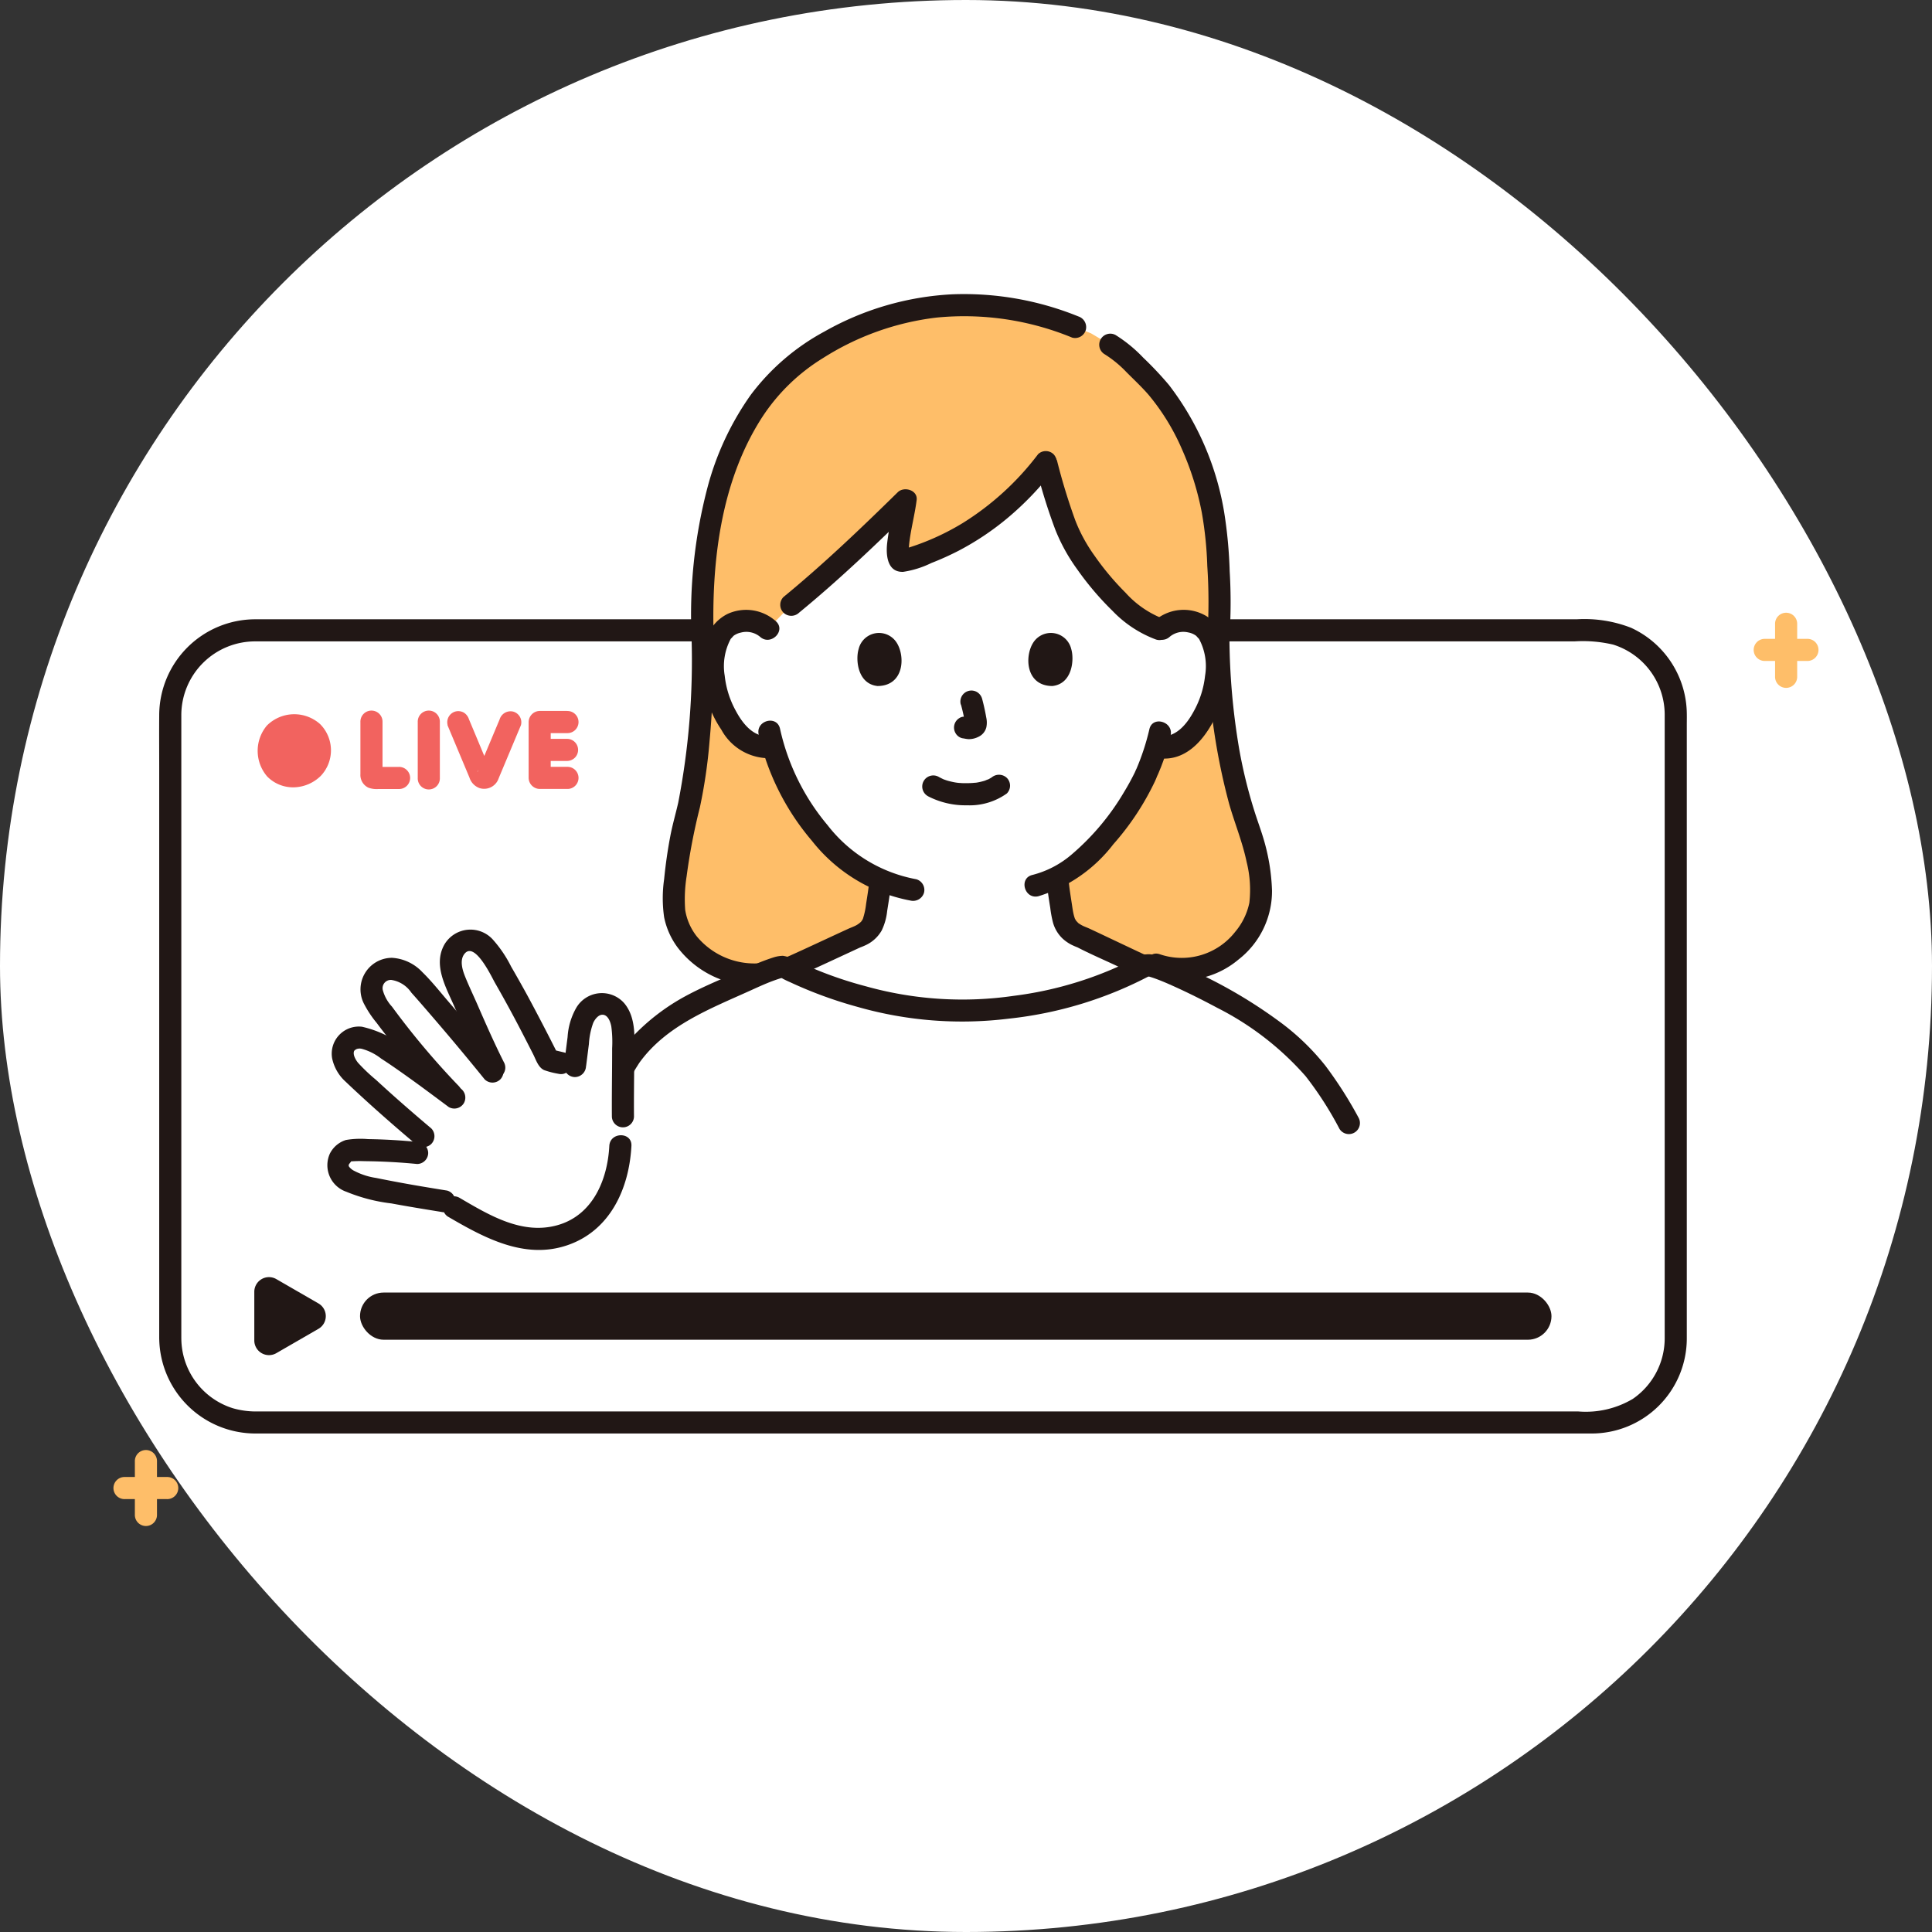 <svg xmlns="http://www.w3.org/2000/svg" width="120" height="120"><rect width="100%" height="100%" fill="#333333" stroke="none"/><defs><style>.a{fill:#fff}.b{fill:#211715}.c{fill:#febe69}.d{fill:#f2635f}</style></defs><rect class="a" width="120" height="120" rx="60"/><g transform="translate(7.074 18.264)"><rect class="a" width="93.508" height="49.2" rx="16.694" transform="translate(3.502 20.889)"/><path class="b" d="M8.721 61.972v3.023a.912.912 0 001.367.789l2.617-1.511a.911.911 0 000-1.579l-2.617-1.511a.912.912 0 00-1.367.789z"/><rect class="b" width="74.003" height="2.93" rx="1.465" transform="translate(15.288 62.019)"/><path class="b" d="M4.188 64.879V26.163a4.584 4.584 0 014.619-4.589h81.909a8.2 8.2 0 012.407.2 4.564 4.564 0 013.2 4.327v38.73a4.566 4.566 0 01-1.982 3.793 5.718 5.718 0 01-3.381.78H8.909a5.213 5.213 0 01-1.52-.2 4.567 4.567 0 01-3.2-4.326.687.687 0 00-1.373 0 5.978 5.978 0 006.023 5.895H91.74a5.908 5.908 0 005.956-5.922V26.792c0-.318.009-.638-.006-.956a5.938 5.938 0 00-3.458-5.108 7.962 7.962 0 00-3.368-.527H8.76a5.972 5.972 0 00-5.945 5.934c-.009 1.127 0 2.254 0 3.381v35.362a.687.687 0 001.373.001z"/><path class="a" d="M76.715 51.502a16.51 16.51 0 00-3.621-4.867 21.9 21.9 0 00-3.31-2.379c-1.917-1.126-5.384-2.75-5.678-2.561a26.285 26.285 0 01-11.419 2.834 25.785 25.785 0 01-11.058-2.732c-.53-.114-3.042 1.206-4.867 1.953a12.9 12.9 0 00-4.2 3.025c-1.622 1.744-2.892 5.554-3.455 7.807h47.614z"/><path class="c" d="M36.566 21.353a45.439 45.439 0 01-1.026 11.105 25.23 25.23 0 00-.769 5.382c-.018 2.157 2.051 4.5 5.231 4.421l24.778-.595a4.963 4.963 0 006.47-4.331 11.887 11.887 0 00-.749-4.067 35.531 35.531 0 01-1.9-11.914 43.7 43.7 0 00-.085-5.894c-.269-3.782-1.96-8-4.393-10.352a11.017 11.017 0 00-2.246-1.966l-1.182-.7-.991-.4A17.659 17.659 0 0052.641.69a17.3 17.3 0 00-11.117 4.348c-3.188 3.052-5.21 8.628-4.956 16.316"/><path class="a" d="M40.629 20.806a1.913 1.913 0 00-1.382-.506 1.775 1.775 0 00-1.594.885 5.31 5.31 0 00-.156 3.741 5.778 5.778 0 001.7 2.75 2.067 2.067 0 001.758.44 14.542 14.542 0 002.76 5.207 10.763 10.763 0 003.9 3.111 14.97 14.97 0 01-.2 1.446c-.156.865-.1 1.635-1.307 2.07-.078.029-3.88 1.807-4.115 1.885l-.173.058a25.823 25.823 0 0010.868 2.636 26.454 26.454 0 0011.31-2.771l-.266-.107c-.122-.05-3.531-1.672-3.61-1.7-1.2-.435-1.156-1.206-1.307-2.07-.1-.552-.168-1.1-.212-1.654 2.889-1.533 5.172-5.467 5.585-6.588a12.457 12.457 0 00.559-1.518l.156.027a2.107 2.107 0 001.625-.468 5.778 5.778 0 001.7-2.75 5.3 5.3 0 00-.156-3.741 1.775 1.775 0 00-1.594-.885 1.887 1.887 0 00-1.407.537c-2.1-.5-4.708-3.951-5.528-5.487a28.071 28.071 0 01-1.65-4.927 16.762 16.762 0 01-8.822 6.132c-.86.256-.049-2.471.1-3.759-2.284 2.24-4.781 4.611-7.1 6.506z"/><path class="b" d="M64.451 42.282a1.255 1.255 0 01-.3.071c-.087.028-.014 0 .057.015.145.04.287.083.429.134.368.131.727.284 1.084.444.958.428 1.9.9 2.825 1.395a18.273 18.273 0 015.476 4.241 21.5 21.5 0 012.1 3.268.687.687 0 001.186-.693 25.249 25.249 0 00-2.059-3.227 14.835 14.835 0 00-2.654-2.593 30.181 30.181 0 00-6.319-3.63 15.496 15.496 0 00-1.429-.575 1.4 1.4 0 00-1.089-.03c-.794.388-.1 1.572.693 1.186z"/><path class="b" d="M29.76 54.764a20.623 20.623 0 012.881-7.022c1.674-2.322 4.415-3.358 6.919-4.493.506-.229 1.013-.464 1.539-.647.1-.035.2-.068.3-.1l.115-.028c.115-.031-.031.022-.035 0 0 0 .07-.006.081 0-.31-.044-.183-.046-.084.013a5.652 5.652 0 00.51.248 26.365 26.365 0 004.212 1.543 23.6 23.6 0 009.36.731 24.342 24.342 0 008.888-2.721.687.687 0 00-.693-1.186 22.8 22.8 0 01-7.882 2.49 22.217 22.217 0 01-9.181-.6 24.138 24.138 0 01-4.223-1.539 2.3 2.3 0 00-.911-.35 2.016 2.016 0 00-.587.1 12.75 12.75 0 00-1.591.633c-1.288.569-2.631 1.1-3.869 1.768a13.13 13.13 0 00-3.537 2.787 13.392 13.392 0 00-2.188 3.86 30.8 30.8 0 00-1.353 4.15.687.687 0 001.324.365z"/><path class="b" d="M42.172 42.496c.368-.129.724-.315 1.078-.477q.849-.388 1.695-.782l1.33-.617c.046-.021.094-.041.138-.062s.1-.045-.049.02c-.185.081 0 0 .051-.017.1-.038.192-.077.285-.122a2.211 2.211 0 00.991-.912 3.645 3.645 0 00.339-1.209c.1-.627.2-1.251.262-1.884a.691.691 0 00-.686-.686.7.7 0 00-.686.686c-.044.49-.126.971-.2 1.456a4.692 4.692 0 01-.2.923c-.036.1.051-.094 0 0-.02.033-.038.069-.058.1-.01.017-.083.116-.033.053s-.021.02-.027.025a1.384 1.384 0 01-.393.266c-.133.062-.278.114-.415.177-.944.434-1.885.875-2.829 1.309l-.736.335-.234.1c-.174.077.156-.056.012-.006a.7.7 0 00-.479.844.693.693 0 00.844.48zm15.752-6.133c.053.59.139 1.174.235 1.758a6.983 6.983 0 00.174.933 2.181 2.181 0 00.6.985 2.492 2.492 0 00.537.374c.125.062.256.118.387.168.267.1-.15-.076-.051-.025.835.435 1.71.807 2.561 1.209.392.185.78.379 1.181.547a.69.69 0 00.844-.479.7.7 0 00-.479-.845c.348.146-.031-.02-.112-.059l-.547-.258-1.48-.7c-.382-.181-.763-.362-1.145-.54-.125-.059-.312-.131-.4-.17a2.475 2.475 0 01-.23-.125c-.013-.008-.131-.089-.069-.042s-.026-.023-.031-.027c-.028-.027-.174-.195-.089-.078a1.718 1.718 0 01-.127-.212c-.036-.069.012.031.015.04a2.696 2.696 0 01-.105-.371c-.036-.17-.059-.342-.085-.513-.079-.524-.167-1.043-.214-1.572a.7.7 0 00-.686-.686.691.691 0 00-.686.686zm1.963-34.981A18.9 18.9 0 0052.093.015a17.93 17.93 0 00-7.959 2.313 14.062 14.062 0 00-4.575 3.931 17.816 17.816 0 00-2.714 5.849 31.191 31.191 0 00-.964 9.245c.028.881 1.4.885 1.373 0-.146-4.661.424-9.7 3.009-13.7a11.981 11.981 0 013.775-3.672 16.822 16.822 0 017.042-2.518 17.592 17.592 0 018.443 1.244.691.691 0 00.845-.479.7.7 0 00-.48-.844zm9.399 19.972a32.22 32.22 0 00.018-4.137 28.625 28.625 0 00-.34-3.65 17.739 17.739 0 00-3.427-7.913 21.157 21.157 0 00-1.6-1.7 8.8 8.8 0 00-1.716-1.407.687.687 0 00-.693 1.186 6.957 6.957 0 011.357 1.11c.468.472.958.925 1.392 1.429a13.852 13.852 0 012.059 3.357 18.1 18.1 0 011.234 3.931 23.2 23.2 0 01.343 3.334 33.491 33.491 0 010 4.459c-.074.88 1.3.875 1.373 0z"/><path class="b" d="M35.88 21.353a46.265 46.265 0 01-.829 10.24c-.156.684-.352 1.356-.485 2.046-.172.894-.3 1.8-.39 2.706a8.293 8.293 0 000 2.361 4.7 4.7 0 00.842 1.884 6.009 6.009 0 004.987 2.356.687.687 0 000-1.373 4.653 4.653 0 01-3.8-1.676 3.555 3.555 0 01-.72-1.642 9.034 9.034 0 01.088-2.088 37.547 37.547 0 01.824-4.283 32.11 32.11 0 00.6-4.105c.2-2.136.261-4.282.262-6.427a.687.687 0 00-1.373 0zm32.034 0a39.662 39.662 0 001.356 10.311c.345 1.208.831 2.379 1.087 3.611a7.128 7.128 0 01.169 2.531 4.073 4.073 0 01-.874 1.8 4.212 4.212 0 01-4.688 1.4c-.837-.289-1.2 1.037-.365 1.324a5.451 5.451 0 005.252-.995 5.384 5.384 0 002.082-4.282 12.593 12.593 0 00-.549-3.292c-.17-.558-.373-1.1-.548-1.66a30.581 30.581 0 01-.938-3.823 42.646 42.646 0 01-.61-6.923.687.687 0 00-1.373 0z"/><path class="b" d="M41.114 20.32a2.766 2.766 0 00-3-.451 2.629 2.629 0 00-1.385 1.777 6.852 6.852 0 001 5.41 3.378 3.378 0 003.085 1.772.709.709 0 00.686-.686.69.69 0 00-.686-.686c-1.026.133-1.72-.71-2.165-1.532a5.813 5.813 0 01-.71-2.219 3.582 3.582 0 01.39-2.315c-.066.094.156-.159.159-.162a1.157 1.157 0 01.451-.2 1.327 1.327 0 011.2.265c.662.585 1.636-.383.975-.973zm24.461.972a1.317 1.317 0 011.145-.277 1.181 1.181 0 01.506.216s.223.252.159.162a3.571 3.571 0 01.39 2.315 5.813 5.813 0 01-.709 2.219c-.445.821-1.138 1.665-2.165 1.532a.69.69 0 00-.686.686.7.7 0 00.686.686c2.162.281 3.474-2.073 4.013-3.817.477-1.545.489-4-1.03-4.994a2.752 2.752 0 00-3.279.3c-.661.589.312 1.558.971.971z"/><path class="b" d="M64.314 27.039a14.744 14.744 0 01-.831 2.521c.079-.2-.047.1-.075.159a15.199 15.199 0 01-.67 1.22 15.266 15.266 0 01-3.252 3.872 6.033 6.033 0 01-2.434 1.269c-.86.2-.5 1.524.365 1.324a9.262 9.262 0 004.659-3.229 16.65 16.65 0 002.581-3.9l.1-.228c0-.011.1-.247.064-.156s.021-.044.031-.066c.035-.079.068-.159.1-.239.048-.117.1-.235.14-.353a12.191 12.191 0 00.546-1.827c.178-.862-1.145-1.231-1.324-.365zm-24.267.322a15.418 15.418 0 003.31 6.6 10.173 10.173 0 006.115 3.71.709.709 0 00.844-.479.692.692 0 00-.48-.845 9.033 9.033 0 01-5.506-3.356 13.967 13.967 0 01-2.957-6c-.2-.861-1.519-.5-1.324.365zm10.515 3.829a5.052 5.052 0 002.432.564 3.97 3.97 0 002.467-.733.686.686 0 000-.971.707.707 0 00-.971 0c.211-.165.061-.048.006-.013s-.1.059-.149.086l-.085.04c-.057.029-.109.015.04-.014a2.015 2.015 0 00-.2.074 3.722 3.722 0 01-.573.131c.1-.016.019 0-.038 0l-.169.014c-.135.009-.271.012-.407.012s-.243 0-.365-.013c-.056 0-.111-.008-.167-.014-.019 0-.222-.036-.062-.007a5.073 5.073 0 01-.535-.119c-.075-.022-.148-.049-.222-.075-.17-.058.116.058-.037-.014a5.745 5.745 0 01-.272-.136.687.687 0 10-.693 1.186zm2.05-5.693a11.349 11.349 0 01.265 1.213l-.025-.183a.734.734 0 010 .168l.024-.183a.394.394 0 01-.018.075l.069-.164a.306.306 0 01-.027.049l.107-.139a.262.262 0 01-.04.039l.139-.107a.74.74 0 01-.1.051l.164-.069a.718.718 0 01-.162.047l.183-.024a.651.651 0 01-.152 0l.183.024c-.057-.008-.114-.022-.171-.03a.52.52 0 00-.274-.012.508.508 0 00-.255.081.686.686 0 00-.246.939.657.657 0 00.41.315c.136.018.268.053.406.059a1.31 1.31 0 00.607-.145.89.89 0 00.489-.585 1.446 1.446 0 00-.006-.624 13.135 13.135 0 00-.257-1.161.707.707 0 00-.315-.41.686.686 0 00-1.008.775zm-6.354-3.451c-.2.658-.071 2.172 1.176 2.3 1.648-.01 1.736-1.841 1.181-2.7a1.3 1.3 0 00-2.357.4zm13.204 0c.2.658.071 2.172-1.176 2.3-1.648-.01-1.736-1.841-1.181-2.7a1.3 1.3 0 012.357.4zM57.27 10.755a35.126 35.126 0 001.208 3.893 11.251 11.251 0 001.35 2.442 18.316 18.316 0 002.194 2.584 7.225 7.225 0 002.7 1.782c.842.27 1.2-1.055.365-1.324a6.1 6.1 0 01-2.252-1.582 16.826 16.826 0 01-1.934-2.311 9.851 9.851 0 01-1.181-2.166 37.85 37.85 0 01-1.129-3.682.687.687 0 00-1.324.365z"/><path class="b" d="M57.398 9.954a17.375 17.375 0 01-4.671 4.267 15.323 15.323 0 01-2.833 1.352q-.379.134-.765.25a1.133 1.133 0 00-.18.053c-.122.062-.013-.008.035.009a1.582 1.582 0 01.372.211c-.044-.037.024.056.029.062a.352.352 0 01-.022-.1c-.031.1 0 .023.006-.058a5.066 5.066 0 01.033-.532c.1-.87.347-1.781.459-2.675.077-.62-.785-.865-1.172-.485-2.291 2.249-4.618 4.473-7.1 6.51a.691.691 0 000 .971.7.7 0 00.971 0c2.483-2.037 4.809-4.261 7.1-6.51l-1.172-.485c.013-.1-.02.133-.025.161l-.051.3c-.045.247-.094.494-.142.741-.094.49-.184.98-.241 1.476-.084.731 0 1.824 1 1.782a6 6 0 001.747-.549 17.906 17.906 0 001.705-.769 17.163 17.163 0 003.022-2.021 18.822 18.822 0 002.865-2.991.709.709 0 000-.971.691.691 0 00-.971 0z"/><path class="a" d="M23.24 47.961q-2.087-2.571-4.281-5.054a2.393 2.393 0 00-1.679-.994 1.128 1.128 0 00-1.135.627 1.554 1.554 0 00.143 1.507 52.457 52.457 0 004.643 5.631l.206.228c-1.654-1.231-3.422-2.554-4.727-3.34-.943-.568-1.647-.437-2-.012-.429.507-.13 1.319.427 1.844a94.253 94.253 0 004.39 3.91l-.393 1.042a34.122 34.122 0 00-4.114-.165c-.418.014-.758.519-.81.821a.953.953 0 00.455.907 3.954 3.954 0 001.608.626c1.73.353 2.778.522 4.485.8 2.641 1.544 4.458 2.687 6.851 2.256a4.7 4.7 0 002.714-1.555 6.742 6.742 0 001.438-4.13l.163-3.514c.007-1.061.02-2.177.012-3.084a3.873 3.873 0 00-.174-1.355 1.168 1.168 0 00-2.215-.156 3.869 3.869 0 00-.385 1.462l-.216 1.71-.863-.207-.787-.189c-1.145-2.264-2.074-4.08-3.445-6.352a1.858 1.858 0 00-1.527-1.084 1.185 1.185 0 00-1.054 1 2.708 2.708 0 00.284 1.674c.868 1.928 1.455 3.419 2.384 5.258l-.12.227z"/><path class="b" d="M29.331 47.947l.173-1.368a4.639 4.639 0 01.264-1.3c.1-.227.34-.556.629-.513.317.048.452.474.5.734a7.275 7.275 0 01.05 1.342q0 .692-.006 1.384c-.007.957-.018 1.913-.01 2.87a.687.687 0 001.373 0c-.01-1.192.009-2.385.015-3.577.005-1.154.173-2.527-.622-3.474a1.847 1.847 0 00-3 .326 4.179 4.179 0 00-.517 1.778c-.078.6-.152 1.2-.227 1.8a.69.69 0 00.686.686.7.7 0 00.686-.686zm-8.569 9.364c2.226 1.3 4.734 2.668 7.378 1.777 2.68-.9 3.865-3.522 4.005-6.178.046-.883-1.326-.88-1.373 0-.111 2.108-1.026 4.312-3.231 4.927s-4.256-.642-6.086-1.71a.687.687 0 00-.693 1.186z"/><path class="b" d="M24.228 47.722c-.589-1.171-1.118-2.369-1.64-3.57-.257-.59-.539-1.173-.778-1.77-.168-.419-.354-1.038-.013-1.427.645-.734 1.68 1.491 1.87 1.821a81.252 81.252 0 011.843 3.4q.269.521.534 1.044c.172.339.314.824.686.985a5.234 5.234 0 00.869.224c.859.206 1.225-1.117.365-1.324l-.787-.189.41.315a138.06 138.06 0 00-1.892-3.644q-.5-.914-1.021-1.812a7.6 7.6 0 00-1.1-1.64 1.876 1.876 0 00-3.042.261c-.721 1.27.086 2.645.6 3.822.617 1.41 1.223 2.823 1.914 4.2.4.789 1.582.1 1.186-.693z"/><path class="b" d="M24 47.81q-1.58-1.955-3.22-3.861c-.53-.616-1.043-1.27-1.626-1.837a2.813 2.813 0 00-1.87-.884 1.959 1.959 0 00-1.716 2.918 6.55 6.55 0 00.753 1.123c.371.5.753.982 1.141 1.463a55.71 55.71 0 002.989 3.432c.611.641 1.581-.331.971-.971a48.4 48.4 0 01-4.15-4.934 2.451 2.451 0 01-.569-1.024.513.513 0 01.527-.634 1.833 1.833 0 011.248.793c.468.521.924 1.053 1.381 1.584q1.615 1.877 3.171 3.8a.691.691 0 00.971 0 .7.7 0 000-.971z"/><path class="b" d="M21.488 49.314c-1.017-.757-2.032-1.518-3.07-2.246a6.709 6.709 0 00-3.013-1.56 1.685 1.685 0 00-1.85 1.962 2.7 2.7 0 00.842 1.455c.433.414.874.82 1.317 1.224.99.9 2 1.778 3.026 2.643a.7.7 0 00.971 0 .692.692 0 000-.971 112.761 112.761 0 01-2.345-2.028q-.55-.491-1.092-.991a10.975 10.975 0 01-1.108-1.053c-.173-.212-.339-.535-.239-.743.007-.014.09-.084.028-.041.023-.016.166-.087.084-.055a.562.562 0 01.365-.028 3.382 3.382 0 011.2.608c.4.256.787.524 1.173.795 1.022.718 2.021 1.466 3.023 2.213a.691.691 0 00.939-.246.7.7 0 00-.246-.939z"/><path class="b" d="M18.836 52.663c-1.013-.1-2.03-.16-3.047-.174a5.441 5.441 0 00-1.373.053 1.676 1.676 0 00-1 .845 1.743 1.743 0 001.022 2.371 10.623 10.623 0 002.8.725c1.03.192 2.065.359 3.1.527a.707.707 0 00.844-.479.692.692 0 00-.479-.845c-.981-.159-1.963-.318-2.941-.5q-.74-.136-1.477-.286a4.271 4.271 0 01-1.342-.432.9.9 0 01-.336-.268c-.059-.11 0-.156.084-.265.072-.092.022-.058.13-.069a7.188 7.188 0 01.743-.008 37.27 37.27 0 013.272.176.692.692 0 00.686-.686.7.7 0 00-.686-.686z"/><path class="c" d="M102.563 22.789h2.6a.687.687 0 100-1.373h-2.6a.687.687 0 100 1.373z"/><path class="c" d="M103.179 20.455v3.293a.687.687 0 101.373 0v-3.293a.687.687 0 00-1.373 0zM.686 74.848h2.6a.687.687 0 100-1.373h-2.6a.687.687 0 100 1.373z"/><path class="c" d="M1.303 72.513v3.293a.687.687 0 101.373 0v-3.293a.687.687 0 10-1.373 0z"/><path class="d" d="M11.197 30.638a2.252 2.252 0 01-1.677-.675 2.44 2.44 0 01-.018-3.16 2.406 2.406 0 013.307-.091 2.306 2.306 0 01.045 3.211 2.462 2.462 0 01-1.657.715zm16.949-4.744h-1.7a.7.7 0 00-.686.686v3.473a.7.7 0 00.686.686h1.7a.687.687 0 100-1.373h-1.7l.686.686v-3.467l-.686.686h1.7a.687.687 0 100-1.373z"/><path class="d" d="M26.491 29h1.655a.708.708 0 00.485-.2.686.686 0 00-.485-1.172h-1.655a.708.708 0 00-.485.2.686.686 0 00.485 1.172zm-7.618-2.415v3.472a.687.687 0 101.373 0v-3.472a.687.687 0 10-1.373 0zm-3.561 0v3.232a.871.871 0 00.5.845 1.483 1.483 0 00.618.081h1.257a.687.687 0 100-1.373h-1.014c-.161 0-.327-.012-.488 0-.283.021.482.751.5.516v-3.301a.687.687 0 10-1.373 0zm5.409.194l1.287 3.069.078.187a1.022 1.022 0 00.637.655.951.951 0 001.116-.47c.04-.081.071-.169.106-.252l.694-1.655.643-1.533a.688.688 0 00-.48-.845.708.708 0 00-.842.48l-1.232 2.938-.1.245c-.033.08-.11.169.012-.033a.437.437 0 01.731 0s.076.185.042.1c-.026-.059-.05-.118-.074-.177l-.7-1.679-.586-1.4a.757.757 0 00-.315-.41.7.7 0 00-.529-.069.693.693 0 00-.48.844z"/></g></svg>
